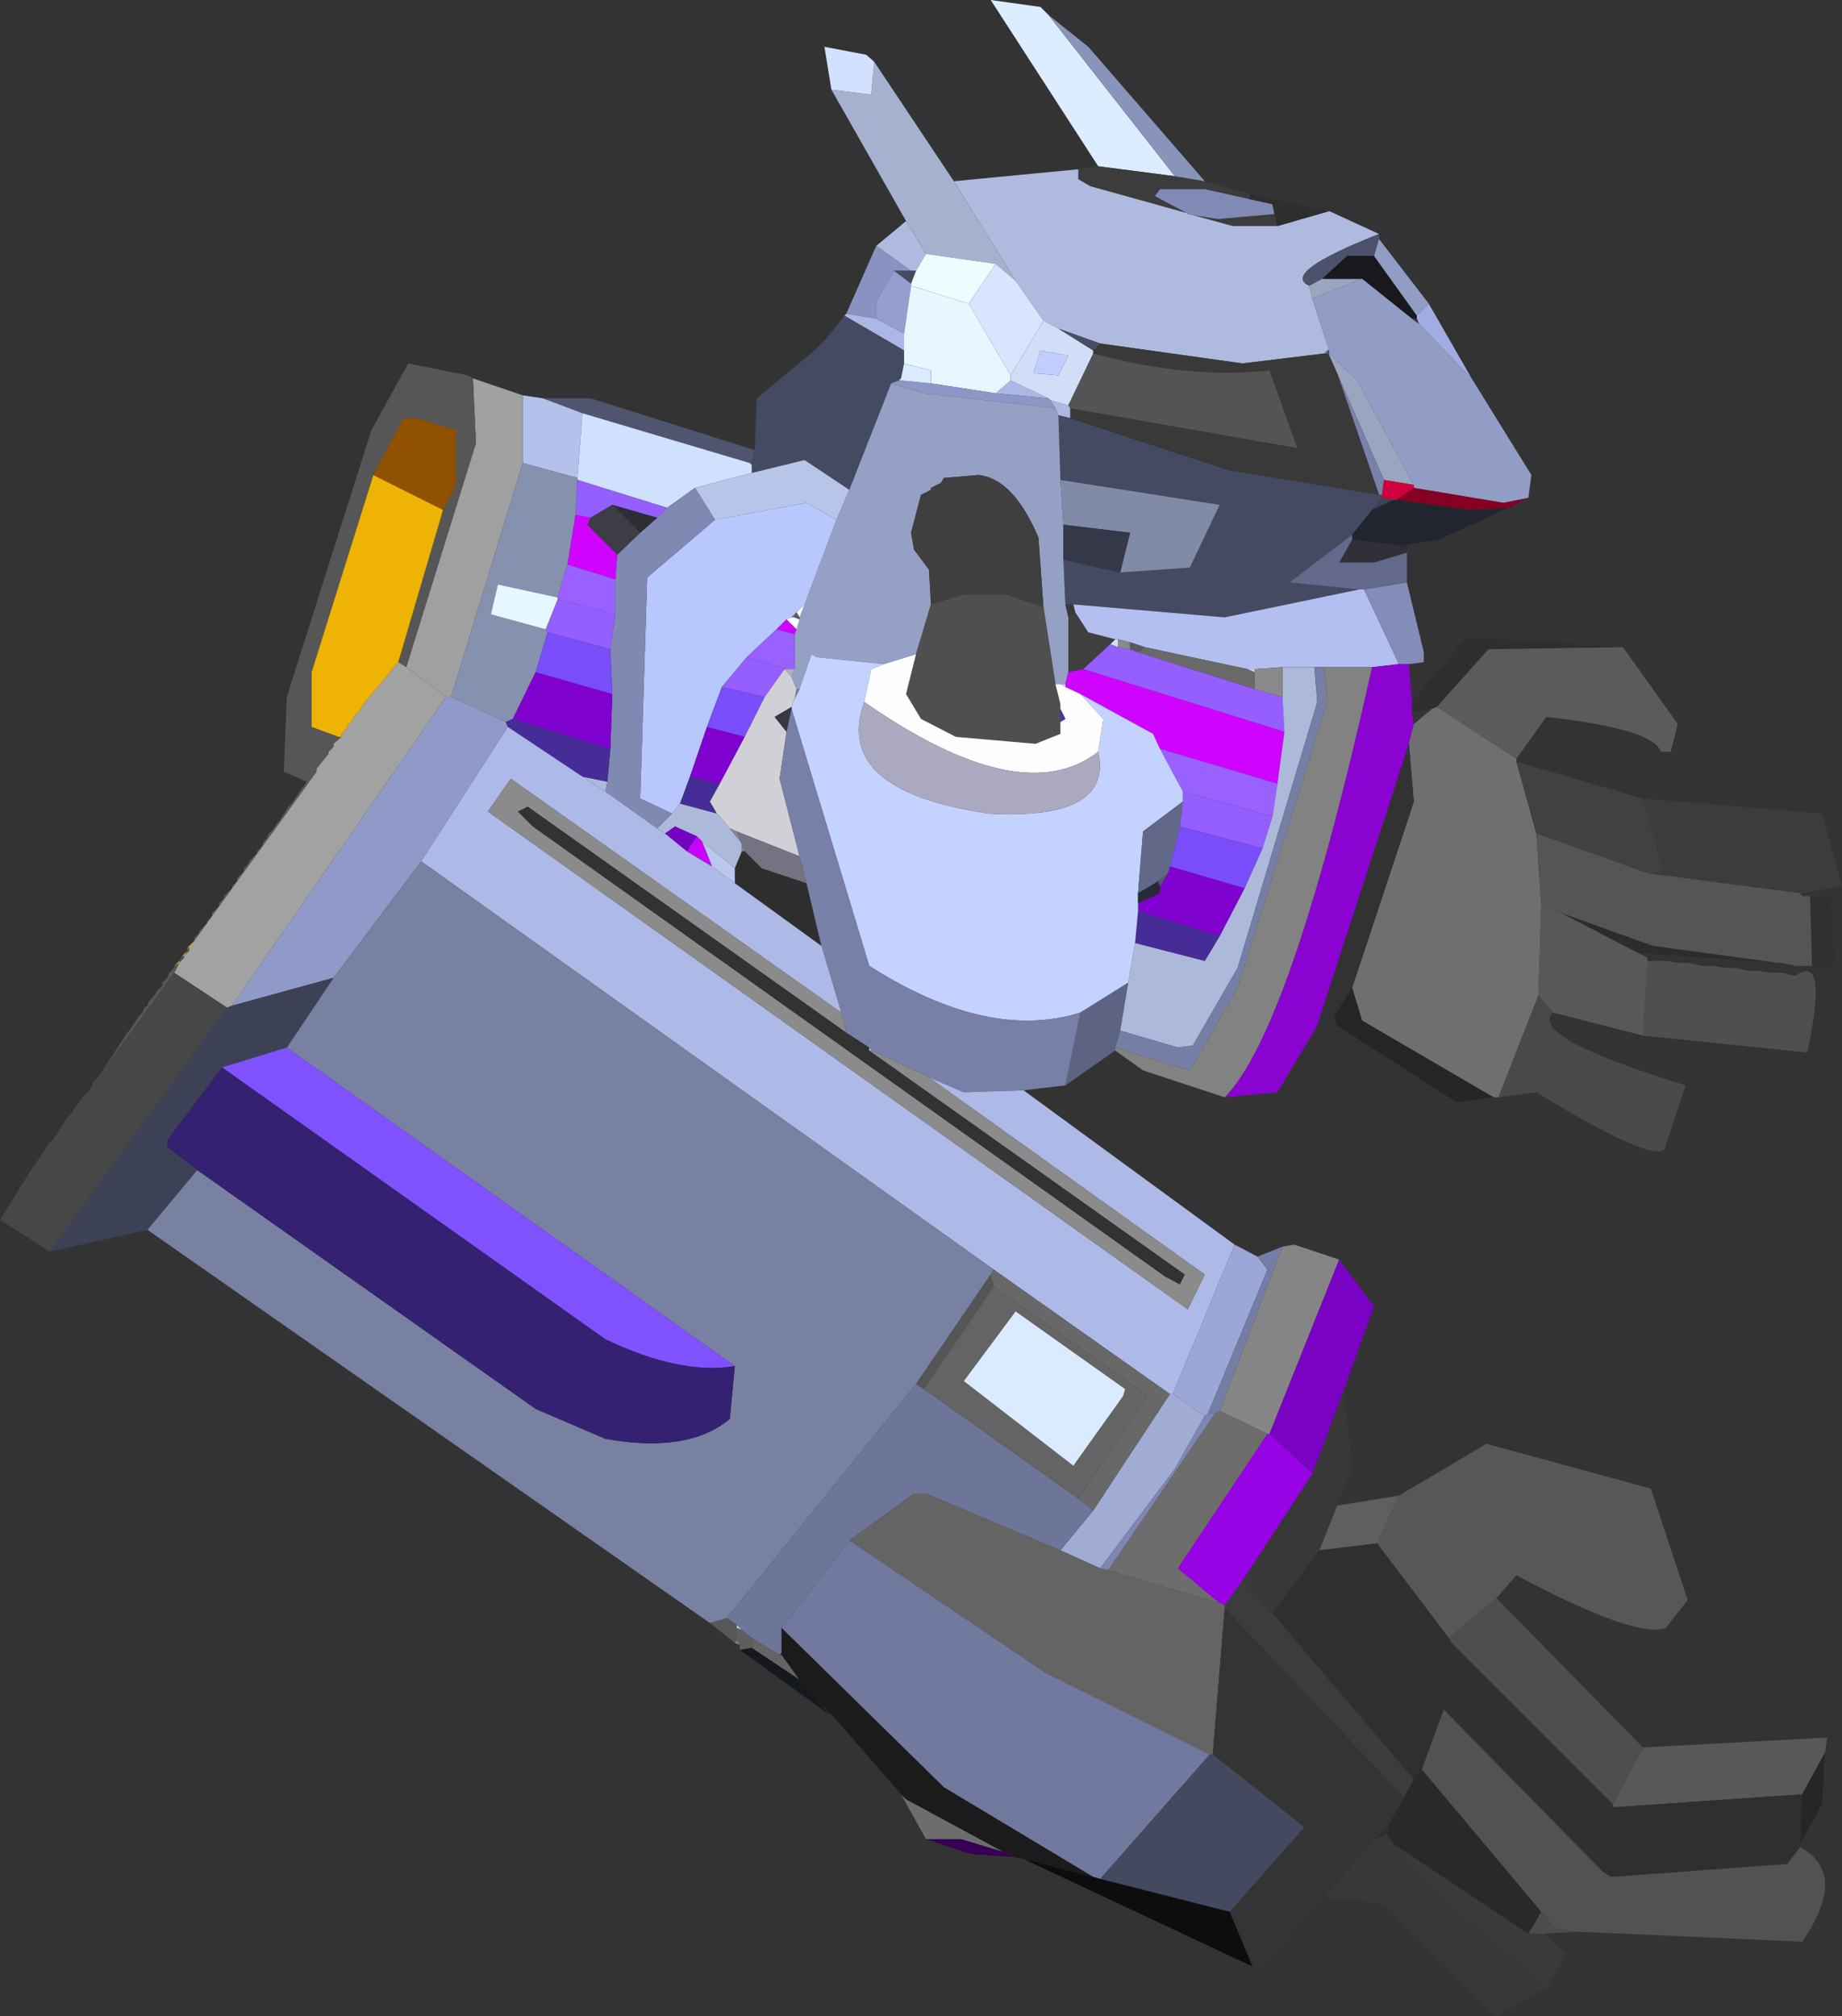 <?xml version="1.0" encoding="UTF-8" standalone="no"?>
<svg xmlns:xlink="http://www.w3.org/1999/xlink" height="101.25px" width="92.5px" xmlns="http://www.w3.org/2000/svg">
  <rect width="100%" height="100%" fill="#333333" stroke="none"/>
  <g transform="matrix(1.0, 0.0, 0.0, 1.0, -108.35, -58.0)">
    <path d="M167.35 66.85 L163.5 66.35 158.1 58.0 160.6 58.35 161.0 58.75 167.35 66.85" fill="#dcedff" fill-rule="evenodd" stroke="none"/>
    <path d="M167.35 66.85 L168.85 67.1 171.1 67.75 171.1 68.0 168.85 67.5 166.6 67.5 166.35 67.85 167.95 68.7 163.1 67.35 162.5 67.0 162.5 66.5 163.5 66.35 167.35 66.85 M168.25 68.8 L169.5 69.0 172.35 68.75 172.5 69.35 170.25 69.35 168.25 68.8 M190.85 98.1 L199.85 98.85 200.85 102.5 198.85 102.85 198.75 102.85 191.1 101.85 191.75 101.75 191.75 101.35 190.85 98.1 M172.25 139.0 L179.35 147.35 178.85 148.25 169.85 138.75 169.85 138.6 170.75 137.35 172.25 139.0" fill="#3c3c3c" fill-rule="evenodd" stroke="none"/>
    <path d="M162.5 66.5 L162.5 67.0 163.1 67.35 167.95 68.7 168.0 68.75 168.25 68.8 170.25 69.35 172.5 69.35 175.1 68.6 177.6 69.75 Q172.65 71.7 174.1 72.35 L174.25 73.0 175.1 75.6 175.0 75.6 174.85 75.75 170.75 76.25 163.6 75.25 161.5 74.5 160.75 74.1 159.35 72.1 156.25 67.1 162.5 66.5 M152.35 70.35 L153.85 69.1 154.85 70.75 154.35 71.6 154.1 71.6 152.35 70.35" fill="#aebbdf" fill-rule="evenodd" stroke="none"/>
    <path d="M153.85 69.1 L150.1 62.5 152.1 62.75 152.25 61.1 156.25 67.1 159.35 72.1 158.35 71.25 154.85 70.75 153.85 69.1" fill="#a5b1ce" fill-rule="evenodd" stroke="none"/>
    <path d="M150.1 62.5 L149.75 60.35 151.85 60.75 152.25 61.1 152.1 62.75 150.1 62.5" fill="#d1e1ff" fill-rule="evenodd" stroke="none"/>
    <path d="M150.85 73.75 L152.35 70.35 154.1 71.6 153.25 71.6 152.35 73.1 152.35 74.0 150.85 73.75" fill="#8993c1" fill-rule="evenodd" stroke="none"/>
    <path d="M150.75 73.85 L150.85 73.75 152.35 74.0 153.75 74.75 153.75 75.6 150.75 73.85 M162.1 79.0 L161.5 78.85 161.35 78.5 161.1 78.1 162.0 78.35 162.1 78.5 162.1 79.0 M161.0 78.0 L158.35 77.75 159.1 77.1 161.0 78.0" fill="#abb8e5" fill-rule="evenodd" stroke="none"/>
    <path d="M146.25 80.6 L146.35 78.0 149.25 75.6 149.85 75.0 150.75 73.85 153.75 75.6 153.75 76.25 153.6 77.0 153.5 77.1 153.1 77.25 151.0 82.6 148.75 81.1 146.1 81.75 146.1 81.35 146.1 81.25 146.25 80.6 M176.25 84.85 L173.1 87.25 176.6 87.6 169.85 89.0 162.25 88.35 161.85 88.35 161.75 86.1 164.6 86.75 168.1 86.5 169.6 83.35 161.6 82.1 161.5 78.85 162.1 79.0 170.0 81.6 177.6 82.85 177.75 82.85 177.75 83.0 177.25 83.6 176.25 84.85" fill="#444a61" fill-rule="evenodd" stroke="none"/>
    <path d="M135.6 78.0 L138.0 78.0 146.25 80.6 146.1 81.25 146.0 81.25 137.6 78.75 135.6 78.0" fill="#4f556f" fill-rule="evenodd" stroke="none"/>
    <path d="M134.6 77.85 L135.6 78.0 137.6 78.75 137.35 82.0 134.6 81.25 134.6 77.85" fill="#b4c1ea" fill-rule="evenodd" stroke="none"/>
    <path d="M132.1 77.0 L134.6 77.85 134.6 81.25 131.0 93.0 130.75 93.0 128.75 91.5 132.25 80.25 132.1 77.0" fill="#a0a0a0" fill-rule="evenodd" stroke="none"/>
    <path d="M123.75 97.25 L122.6 96.75 122.75 93.0 127.0 79.6 128.85 76.25 131.85 76.85 132.1 77.0 132.25 80.25 128.75 91.5 128.35 91.25 130.6 83.6 131.25 82.35 131.25 79.6 129.25 79.0 128.6 79.0 127.1 81.85 124.0 91.75 124.0 94.5 125.35 95.0 125.1 95.35 125.1 95.5 124.85 95.75 124.85 95.85 124.25 96.6 124.25 96.75 123.75 97.25" fill="#565656" fill-rule="evenodd" stroke="none"/>
    <path d="M118.1 105.25 L118.1 105.1 118.35 104.85 118.35 104.75 118.75 104.35 118.75 104.25 119.0 104.0 119.0 103.85 119.35 103.5 119.35 103.35 119.6 103.1 119.6 103.0 120.0 102.6 120.0 102.5 120.25 102.25 120.25 102.1 120.6 101.75 120.6 101.6 120.85 101.35 120.85 101.25 121.25 100.85 121.25 100.75 121.5 100.5 121.6 100.25 121.75 100.1 121.85 99.85 122.1 99.6 122.25 99.35 122.35 99.25 122.85 98.5 123.0 98.35 123.5 97.6 123.6 97.5 123.75 97.25 124.25 96.75 119.0 104.0 118.75 104.35 118.1 105.25 M125.5 95.0 L125.1 95.35 125.35 95.0 125.5 95.0 M117.85 105.75 L117.6 106.0 117.75 105.75 117.85 105.75 M117.6 106.1 L117.35 106.35 117.35 106.25 117.6 106.1" fill="#595959" fill-rule="evenodd" stroke="none"/>
    <path d="M128.35 91.25 L128.75 91.5 130.75 93.0 120.0 108.5 119.75 108.6 117.1 106.85 117.35 106.35 117.6 106.1 117.6 106.0 117.85 105.75 117.85 105.6 118.1 105.25 118.75 104.35 119.0 104.0 124.25 96.75 124.25 96.6 124.85 95.85 124.85 95.75 125.1 95.5 125.1 95.35 125.5 95.0 125.5 94.85 125.75 94.6 125.85 94.35 126.0 94.25 126.1 94.0 126.35 93.75 126.6 93.35 128.35 91.25" fill="#a2a2a2" fill-rule="evenodd" stroke="none"/>
    <path d="M127.1 81.85 L130.6 83.6 128.35 91.25 126.6 93.35 126.35 93.75 126.1 94.0 126.0 94.25 125.85 94.35 125.75 94.6 125.5 94.85 125.5 95.0 125.35 95.0 124.0 94.5 124.0 91.75 127.1 81.85" fill="#eeb303" fill-rule="evenodd" stroke="none"/>
    <path d="M127.1 81.85 L128.6 79.0 129.25 79.0 131.25 79.6 131.25 82.35 130.6 83.6 127.1 81.85" fill="#905201" fill-rule="evenodd" stroke="none"/>
    <path d="M168.85 67.1 L167.35 66.85 161.0 58.75 163.0 60.35 168.85 67.1" fill="#8994ba" fill-rule="evenodd" stroke="none"/>
    <path d="M167.95 68.7 L166.35 67.85 166.6 67.5 168.85 67.5 171.1 68.0 172.25 68.25 172.35 68.75 169.5 69.0 168.25 68.8 167.95 68.7 168.25 68.8 168.0 68.75 167.95 68.7" fill="#808ab5" fill-rule="evenodd" stroke="none"/>
    <path d="M171.1 68.0 L171.1 67.75 175.1 68.6 172.5 69.35 172.35 68.75 172.25 68.25 171.1 68.0 M179.25 93.25 L182.0 90.0 189.85 90.5 183.1 90.6 180.5 93.5 180.25 93.6 179.25 93.75 179.25 93.25 M148.85 102.35 L149.6 105.5 145.25 102.35 145.25 101.6 145.6 100.75 145.75 100.75 146.6 101.6 148.85 102.35" fill="#2e2e2e" fill-rule="evenodd" stroke="none"/>
    <path d="M177.35 70.85 L176.0 70.85 174.75 72.0 174.1 72.35 Q172.65 71.7 177.6 69.75 L177.6 70.0 177.35 70.85 M175.0 75.6 L175.1 75.6 175.1 75.75 175.1 75.85 175.0 75.75 175.0 75.6" fill="#4c526b" fill-rule="evenodd" stroke="none"/>
    <path d="M174.1 72.35 L174.75 72.0 176.75 72.0 174.25 73.0 174.1 72.35 M175.1 75.85 L175.1 75.75 176.5 77.1 179.35 82.35 177.85 82.1 175.5 76.75 175.1 75.85" fill="#9aa5bf" fill-rule="evenodd" stroke="none"/>
    <path d="M174.75 72.0 L176.0 70.85 177.35 70.85 179.5 73.85 179.5 74.0 179.25 74.0 176.75 72.0 174.75 72.0" fill="#19191d" fill-rule="evenodd" stroke="none"/>
    <path d="M177.35 70.85 L177.6 70.0 180.1 73.25 179.5 73.85 177.35 70.85 M176.75 72.0 L179.25 74.0 179.6 74.25 182.25 77.0 185.25 81.85 185.1 83.0 183.85 83.25 179.35 82.5 179.35 82.35 176.5 77.1 175.1 75.75 175.1 75.6 174.25 73.0 176.75 72.0" fill="#929dc5" fill-rule="evenodd" stroke="none"/>
    <path d="M179.5 74.0 L179.5 73.85 180.1 73.25 182.25 77.0 179.6 74.25 179.5 74.0" fill="#a1ade2" fill-rule="evenodd" stroke="none"/>
    <path d="M154.35 71.6 L154.1 72.25 153.25 71.6 154.1 71.6 154.35 71.6" fill="#454a61" fill-rule="evenodd" stroke="none"/>
    <path d="M154.1 72.25 L154.1 72.35 153.75 74.75 152.35 74.0 152.35 73.1 153.25 71.6 154.1 72.25" fill="#949fd0" fill-rule="evenodd" stroke="none"/>
    <path d="M154.1 72.25 L154.35 71.6 154.85 70.75 158.35 71.25 157.0 73.25 154.1 72.35 154.1 72.25" fill="#edfcff" fill-rule="evenodd" stroke="none"/>
    <path d="M157.0 73.25 L158.35 71.25 159.35 72.1 160.75 74.1 159.1 76.85 157.0 73.25" fill="#d7e5ff" fill-rule="evenodd" stroke="none"/>
    <path d="M154.1 72.35 L157.0 73.25 159.1 76.85 159.1 77.1 158.35 77.75 155.1 77.25 155.1 76.6 153.75 76.25 153.75 75.6 153.75 74.75 154.1 72.35" fill="#e6f7ff" fill-rule="evenodd" stroke="none"/>
    <path d="M163.25 75.6 L163.25 75.75 162.0 78.35 161.1 78.1 161.0 78.0 159.1 77.1 159.1 76.85 160.75 74.1 161.5 74.5 163.25 75.6 M161.5 76.85 L162.0 75.85 160.6 75.6 160.25 76.75 161.5 76.85" fill="#d2def8" fill-rule="evenodd" stroke="none"/>
    <path d="M179.25 74.0 L179.5 74.0 179.6 74.25 179.25 74.0" fill="#36363f" fill-rule="evenodd" stroke="none"/>
    <path d="M175.0 75.6 L175.0 75.75 174.85 75.75 175.0 75.6 M175.5 76.75 L177.85 82.1 177.75 82.85 177.6 82.85 175.5 76.75" fill="#7881a9" fill-rule="evenodd" stroke="none"/>
    <path d="M175.0 75.75 L175.1 75.85 175.5 76.75 177.6 82.85 170.0 81.6 162.1 79.0 162.1 78.5 173.5 80.5 172.1 76.6 Q168.05 77.05 163.25 75.75 L163.25 75.6 163.6 75.25 170.75 76.25 174.85 75.75 175.0 75.75" fill="#393939" fill-rule="evenodd" stroke="none"/>
    <path d="M163.6 75.25 L163.25 75.6 161.5 74.5 163.6 75.25" fill="#494e66" fill-rule="evenodd" stroke="none"/>
    <path d="M163.25 75.75 Q168.05 77.05 172.1 76.6 L173.5 80.5 162.1 78.5 162.0 78.35 163.25 75.75" fill="#545454" fill-rule="evenodd" stroke="none"/>
    <path d="M161.0 78.0 L161.1 78.1 161.35 78.5 154.75 77.75 153.1 77.25 153.5 77.1 153.6 77.1 155.1 77.25 158.35 77.75 161.0 78.0" fill="#8d97c6" fill-rule="evenodd" stroke="none"/>
    <path d="M177.85 82.1 L179.35 82.35 179.35 82.5 178.5 83.1 178.35 83.1 177.75 83.0 177.75 82.85 177.85 82.1" fill="#ce013e" fill-rule="evenodd" stroke="none"/>
    <path d="M155.1 77.25 L153.6 77.1 153.6 77.0 153.75 76.25 155.1 76.6 155.1 77.25" fill="#daeaff" fill-rule="evenodd" stroke="none"/>
    <path d="M153.6 77.1 L153.5 77.1 153.6 77.0 153.6 77.1" fill="#e1f1ff" fill-rule="evenodd" stroke="none"/>
    <path d="M161.5 76.85 L160.25 76.75 160.6 75.6 162.0 75.85 161.5 76.85" fill="#bfceff" fill-rule="evenodd" stroke="none"/>
    <path d="M185.1 83.0 L184.1 83.5 182.1 83.6 178.5 83.1 179.35 82.5 183.85 83.25 185.1 83.0" fill="#860024" fill-rule="evenodd" stroke="none"/>
    <path d="M161.5 78.85 L161.6 82.1 161.75 84.35 161.75 86.1 161.85 88.35 162.0 89.0 162.0 91.75 161.85 92.35 161.6 92.35 161.35 92.35 160.75 88.5 160.5 85.0 Q159.25 82.05 157.5 81.85 L155.75 82.0 155.6 82.25 155.1 82.5 155.1 82.6 154.6 82.85 154.1 84.75 154.25 85.6 155.0 86.6 155.1 88.35 154.35 90.85 152.75 91.35 149.35 91.0 149.1 90.85 148.5 92.6 148.35 92.6 148.1 92.0 148.25 91.6 148.25 89.85 148.35 89.6 148.5 89.1 148.5 89.0 148.75 88.35 150.35 84.1 151.0 82.6 153.1 77.25 154.75 77.75 161.35 78.5 161.5 78.85" fill="#95a0c5" fill-rule="evenodd" stroke="none"/>
    <path d="M164.1 90.35 L164.35 90.1 164.5 90.1 164.5 90.5 164.1 90.35 M137.35 82.1 L137.35 82.0 137.6 78.75 146.0 81.25 146.1 81.35 146.1 81.75 143.25 82.5 141.85 83.5 137.35 82.1" fill="#d0e0ff" fill-rule="evenodd" stroke="none"/>
    <path d="M137.35 82.0 L137.35 82.1 137.25 83.85 136.85 86.35 136.35 88.0 133.35 87.35 133.0 88.85 135.75 89.6 135.85 89.75 135.25 91.75 134.1 94.1 133.75 94.25 131.0 93.0 134.6 81.25 137.35 82.0" fill="#8690af" fill-rule="evenodd" stroke="none"/>
    <path d="M131.0 93.0 L133.75 94.25 133.85 94.5 129.5 101.25 125.1 107.1 120.0 108.5 130.75 93.0 131.0 93.0" fill="#8f9ac8" fill-rule="evenodd" stroke="none"/>
    <path d="M146.1 81.35 L146.0 81.25 146.1 81.25 146.1 81.35" fill="#636a8b" fill-rule="evenodd" stroke="none"/>
    <path d="M143.25 82.5 L146.1 81.75 148.75 81.1 151.0 82.6 150.35 84.1 148.85 83.25 144.25 84.1 143.25 82.5" fill="#b7c5e8" fill-rule="evenodd" stroke="none"/>
    <path d="M142.1 98.85 L140.5 98.1 140.85 87.0 144.25 84.1 148.85 83.25 150.35 84.1 148.75 88.35 148.35 88.75 148.25 88.85 148.1 89.0 147.85 89.1 147.35 89.6 145.85 91.0 144.6 92.5 143.85 94.5 143.0 97.0 142.5 98.35 142.1 98.85" fill="#b9c7ff" fill-rule="evenodd" stroke="none"/>
    <path d="M141.85 83.5 L143.25 82.5 144.25 84.1 140.85 87.0 140.5 98.1 142.1 98.85 141.35 99.6 138.75 97.75 138.85 97.25 139.0 95.6 139.1 92.85 139.0 90.6 139.25 88.85 139.25 87.1 139.35 85.85 140.5 84.75 141.35 84.0 141.85 83.5" fill="#8089b2" fill-rule="evenodd" stroke="none"/>
    <path d="M162.0 89.0 L162.35 88.75 163.0 89.75 164.35 90.1 164.1 90.35 162.75 91.6 162.0 91.75 162.0 89.0 M155.1 88.35 L155.0 86.6 154.25 85.6 154.1 84.75 154.6 82.85 155.1 82.6 155.1 82.5 155.6 82.25 155.75 82.0 157.5 81.85 Q159.25 82.05 160.5 85.0 L160.75 88.5 158.85 87.85 156.75 87.85 155.1 88.35" fill="#3f3f3f" fill-rule="evenodd" stroke="none"/>
    <path d="M191.5 106.25 L192.0 106.25 192.6 106.35 193.1 106.35 193.85 106.5 194.35 106.5 195.0 106.6 195.5 106.6 196.1 106.75 196.6 106.75 197.35 106.85 197.85 106.85 198.5 107.0 Q200.2 105.8 199.1 110.85 L190.85 110.0 191.1 106.25 191.5 106.25 M161.35 92.35 L161.6 93.35 161.6 93.6 161.6 94.25 161.6 94.85 160.35 95.35 156.35 95.0 154.6 94.1 153.85 92.85 154.35 90.85 155.1 88.35 156.75 87.85 158.85 87.85 160.75 88.5 161.35 92.35" fill="#4f4f4f" fill-rule="evenodd" stroke="none"/>
    <path d="M171.35 92.6 L172.75 93.0 172.85 94.75 162.75 91.6 164.1 90.35 164.5 90.5 165.1 90.6 165.5 90.75 171.35 92.6 M167.75 98.25 L167.75 97.75 172.25 99.0 171.75 100.6 167.6 99.5 167.75 98.25 M135.85 89.75 L135.75 89.6 136.35 88.1 139.25 88.85 139.0 90.6 135.85 89.75 M137.25 83.85 L137.35 82.1 141.85 83.5 141.35 84.0 139.1 83.35 138.0 84.0 137.25 83.85 M147.85 91.6 L147.75 91.6 146.75 93.0 144.6 92.5 145.85 91.0 147.85 91.6" fill="#955eff" fill-rule="evenodd" stroke="none"/>
    <path d="M161.6 82.1 L169.6 83.35 168.1 86.5 164.6 86.75 165.1 84.75 161.75 84.35 161.6 82.1" fill="#818aa6" fill-rule="evenodd" stroke="none"/>
    <path d="M164.6 86.75 L161.75 86.1 161.75 84.35 165.1 84.75 164.6 86.75" fill="#343849" fill-rule="evenodd" stroke="none"/>
    <path d="M185.85 155.1 L187.0 156.1 186.1 157.75 181.35 153.75 178.35 150.6 185.1 155.1 185.85 155.1 M161.85 88.35 L162.25 88.35 162.35 88.75 162.0 89.0 161.85 88.35" fill="#3a3a3a" fill-rule="evenodd" stroke="none"/>
    <path d="M176.6 87.6 L176.85 87.6 178.6 91.35 177.25 91.5 174.85 91.5 174.35 91.5 172.75 91.5 171.35 91.6 171.0 91.6 165.85 90.5 165.1 90.25 164.5 90.1 164.35 90.1 163.0 89.75 162.35 88.75 162.25 88.35 169.85 89.0 176.6 87.6" fill="#b2bff0" fill-rule="evenodd" stroke="none"/>
    <path d="M162.0 91.75 L162.75 91.6 172.85 94.75 172.5 97.35 166.6 95.6 166.25 94.85 162.6 92.85 161.85 92.5 161.85 92.35 162.0 91.75 M136.85 86.35 L137.25 83.85 138.0 84.0 137.85 84.35 139.35 85.85 139.25 87.1 136.85 86.35 M148.35 89.6 L148.25 89.85 147.35 89.6 147.85 89.1 148.35 89.6" fill="#cf04ff" fill-rule="evenodd" stroke="none"/>
    <path d="M166.6 95.6 L172.5 97.35 172.25 99.0 167.75 97.75 166.6 95.6 M136.35 88.0 L136.85 86.35 139.25 87.1 139.25 88.85 136.35 88.1 136.35 88.0 M148.25 89.85 L148.25 91.6 147.85 91.6 145.85 91.0 147.35 89.6 148.25 89.85" fill="#9961ff" fill-rule="evenodd" stroke="none"/>
    <path d="M135.75 89.6 L133.0 88.85 133.35 87.35 136.35 88.0 136.35 88.1 135.75 89.6" fill="#e5f7ff" fill-rule="evenodd" stroke="none"/>
    <path d="M177.75 83.0 L178.35 83.1 177.25 83.6 177.75 83.0" fill="#3c4155" fill-rule="evenodd" stroke="none"/>
    <path d="M184.1 83.5 L180.6 85.1 179.0 85.35 178.35 85.35 176.25 85.1 176.25 84.85 177.25 83.6 178.35 83.1 178.5 83.1 182.1 83.6 184.1 83.5" fill="#222530" fill-rule="evenodd" stroke="none"/>
    <path d="M140.5 84.75 L139.1 83.35 141.35 84.0 140.5 84.75" fill="#2d2d35" fill-rule="evenodd" stroke="none"/>
    <path d="M139.35 85.85 L137.85 84.35 138.0 84.0 139.1 83.35 140.5 84.75 139.35 85.85" fill="#3d3d47" fill-rule="evenodd" stroke="none"/>
    <path d="M179.0 85.35 L179.0 85.6 178.35 85.35 179.0 85.35" fill="#2a2a31" fill-rule="evenodd" stroke="none"/>
    <path d="M179.0 85.6 L179.0 85.75 177.35 86.25 175.6 86.25 176.25 85.1 178.35 85.35 179.0 85.6" fill="#303038" fill-rule="evenodd" stroke="none"/>
    <path d="M179.0 85.75 L179.0 87.25 176.85 87.6 176.6 87.6 173.1 87.25 176.25 84.85 176.25 85.1 175.6 86.25 177.35 86.25 179.0 85.75" fill="#62698a" fill-rule="evenodd" stroke="none"/>
    <path d="M172.75 93.0 L172.75 91.5 174.35 91.5 174.5 93.25 170.5 106.6 168.25 110.5 167.5 110.6 164.6 109.75 165.0 107.35 165.35 105.35 168.85 106.25 169.6 105.0 170.85 102.6 171.75 100.6 172.25 99.0 172.5 97.35 172.85 94.75 172.75 93.0 M138.85 97.25 L138.75 97.75 137.6 97.0 138.85 97.25 M141.35 99.6 L142.1 98.85 142.5 98.35 144.35 98.85 144.5 99.0 145.0 99.6 145.6 100.35 145.6 100.5 145.6 100.75 145.25 101.6 143.6 100.25 143.35 100.0 142.25 99.5 141.75 99.85 141.35 99.6" fill="#adb9db" fill-rule="evenodd" stroke="none"/>
    <path d="M169.6 105.0 L168.85 106.25 165.35 105.35 165.5 103.75 169.6 105.0 M133.75 94.25 L134.1 94.1 139.0 95.6 138.85 97.25 137.6 97.0 133.85 94.5 133.75 94.25 M142.5 98.35 L143.0 97.0 144.5 97.35 144.0 98.25 144.35 98.85 142.5 98.35" fill="#462c97" fill-rule="evenodd" stroke="none"/>
    <path d="M170.85 102.6 L169.6 105.0 165.5 103.75 165.5 103.35 166.6 102.85 166.6 102.5 167.0 101.85 167.1 101.5 170.85 102.6 M134.1 94.1 L135.25 91.75 139.1 92.85 139.0 95.6 134.1 94.1 M144.5 97.35 L143.0 97.0 143.85 94.5 145.75 95.0 144.5 97.35" fill="#7f02cf" fill-rule="evenodd" stroke="none"/>
    <path d="M167.6 99.5 L171.75 100.6 170.85 102.6 167.1 101.5 167.6 99.5 M135.25 91.75 L135.85 89.75 139.0 90.6 139.1 92.85 135.25 91.75 M144.6 92.5 L146.75 93.0 145.75 95.0 143.85 94.5 144.6 92.5" fill="#7a4dfa" fill-rule="evenodd" stroke="none"/>
    <path d="M148.75 88.35 L148.5 89.0 148.35 88.75 148.75 88.35 M148.5 89.1 L148.35 89.6 147.85 89.1 148.1 89.0 148.25 89.0 148.5 89.1" fill="#ffffff" fill-rule="evenodd" stroke="none"/>
    <path d="M148.25 88.85 L148.25 89.0 148.1 89.0 148.25 88.85" fill="#767584" fill-rule="evenodd" stroke="none"/>
    <path d="M148.5 89.0 L148.5 89.1 148.25 89.0 148.25 88.85 148.35 88.75 148.5 89.0" fill="#5b5b67" fill-rule="evenodd" stroke="none"/>
    <path d="M179.0 87.25 L179.85 90.75 179.85 91.25 179.1 91.35 178.6 91.35 176.85 87.6 179.0 87.25" fill="#838db9" fill-rule="evenodd" stroke="none"/>
    <path d="M179.1 91.35 L179.25 93.25 179.25 93.75 179.35 94.35 179.1 95.35 174.5 109.5 172.5 112.85 169.85 113.1 Q173.2 109.7 177.25 91.5 L178.6 91.35 179.1 91.35" fill="#8a03d1" fill-rule="evenodd" stroke="none"/>
    <path d="M189.85 90.5 L192.6 94.35 192.25 95.75 191.75 95.75 Q191.4 94.6 186.0 94.0 L184.5 96.1 180.5 93.5 183.1 90.6 189.85 90.5" fill="#5b5b5b" fill-rule="evenodd" stroke="none"/>
    <path d="M184.5 96.1 L184.5 96.25 185.5 99.85 185.75 103.5 185.6 108.0 183.6 113.1 183.35 113.1 176.75 109.25 176.25 107.6 179.35 98.25 179.1 95.35 179.35 94.35 180.25 93.6 180.5 93.5 184.5 96.1" fill="#6f6f6f" fill-rule="evenodd" stroke="none"/>
    <path d="M179.25 93.75 L180.25 93.6 179.35 94.35 179.25 93.75" fill="#353535" fill-rule="evenodd" stroke="none"/>
    <path d="M148.25 91.6 L148.1 92.0 147.75 91.6 147.85 91.6 148.25 91.6" fill="#b0afbb" fill-rule="evenodd" stroke="none"/>
    <path d="M171.35 92.6 L171.35 91.75 171.35 91.6 172.75 91.5 172.75 93.0 171.35 92.6 M164.5 90.1 L165.1 90.25 165.1 90.6 164.5 90.5 164.5 90.1" fill="#898989" fill-rule="evenodd" stroke="none"/>
    <path d="M162.6 92.85 L166.25 94.85 166.6 95.6 167.75 97.75 167.75 98.25 165.75 99.75 165.5 102.85 165.5 103.35 165.5 103.75 165.35 105.35 165.0 107.35 162.6 108.85 Q157.95 110.3 152.0 106.5 L148.1 93.6 148.1 93.5 148.25 93.1 148.5 92.6 149.1 90.85 149.35 91.0 152.75 91.35 152.1 91.6 151.75 93.25 Q150.15 97.7 158.0 98.85 164.25 99.2 163.5 95.75 L163.75 94.1 162.6 92.85 M161.85 92.5 L161.6 92.35 161.85 92.35 161.85 92.5" fill="#c3d2ff" fill-rule="evenodd" stroke="none"/>
    <path d="M162.6 92.85 L163.75 94.1 163.5 95.75 Q159.65 98.75 151.75 93.25 L152.1 91.6 152.75 91.35 154.35 90.85 153.85 92.85 154.6 94.1 156.35 95.0 160.35 95.35 161.6 94.85 161.6 94.25 161.85 94.1 161.6 93.6 161.6 93.35 161.35 92.35 161.6 92.35 161.85 92.5 162.6 92.85" fill="#fefdff" fill-rule="evenodd" stroke="none"/>
    <path d="M161.6 93.6 L161.85 94.1 161.6 94.25 161.6 93.6" fill="#4f32ab" fill-rule="evenodd" stroke="none"/>
    <path d="M165.85 90.5 L165.5 90.75 165.1 90.6 165.1 90.25 165.85 90.5" fill="#5a5a5a" fill-rule="evenodd" stroke="none"/>
    <path d="M171.35 91.75 L171.35 92.6 165.5 90.75 165.85 90.5 171.0 91.6 171.35 91.75" fill="#696969" fill-rule="evenodd" stroke="none"/>
    <path d="M171.35 91.6 L171.35 91.75 171.0 91.6 171.35 91.6" fill="#ceddff" fill-rule="evenodd" stroke="none"/>
    <path d="M148.35 92.6 L148.5 92.6 148.25 93.1 148.35 92.6" fill="#737ca2" fill-rule="evenodd" stroke="none"/>
    <path d="M148.1 92.0 L148.35 92.6 148.25 93.1 148.1 93.5 147.25 94.0 147.85 94.75 147.5 97.1 148.5 101.0 145.35 99.75 145.0 99.6 144.5 99.0 144.35 98.85 144.0 98.25 144.5 97.35 145.75 95.0 146.75 93.0 147.75 91.6 148.1 92.0" fill="#d1d0d6" fill-rule="evenodd" stroke="none"/>
    <path d="M151.75 93.25 Q159.65 98.75 163.5 95.75 164.25 99.2 158.0 98.85 150.15 97.7 151.75 93.25" fill="#aba9bf" fill-rule="evenodd" stroke="none"/>
    <path d="M174.35 91.5 L174.85 91.5 175.0 93.25 170.5 107.6 168.1 111.75 164.35 110.6 164.6 109.75 167.5 110.6 168.25 110.5 170.5 106.6 174.5 93.25 174.35 91.5" fill="#757ea5" fill-rule="evenodd" stroke="none"/>
    <path d="M164.35 110.75 L161.85 112.5 162.6 108.85 165.0 107.35 164.6 109.75 164.35 110.6 164.35 110.75" fill="#5d6483" fill-rule="evenodd" stroke="none"/>
    <path d="M166.6 102.5 L166.6 102.85 165.5 103.35 165.5 102.85 166.5 102.25 166.6 102.5" fill="#272a38" fill-rule="evenodd" stroke="none"/>
    <path d="M167.0 101.85 L166.6 102.5 166.5 102.25 167.0 101.85" fill="#525974" fill-rule="evenodd" stroke="none"/>
    <path d="M167.75 98.25 L167.6 99.5 167.1 101.5 167.0 101.85 166.5 102.25 165.5 102.85 165.75 99.75 167.75 98.25" fill="#616888" fill-rule="evenodd" stroke="none"/>
    <path d="M169.85 113.1 L165.75 111.75 164.35 110.75 164.35 110.6 168.1 111.75 170.5 107.6 175.0 93.25 174.85 91.5 177.25 91.5 Q173.2 109.7 169.85 113.1" fill="#828282" fill-rule="evenodd" stroke="none"/>
    <path d="M175.35 109.0 L174.5 109.5 179.1 95.35 179.35 98.25 176.25 107.6 175.35 109.0 M152.0 110.75 L167.85 122.0 167.6 122.5 166.85 122.1 135.1 99.5 134.35 98.75 134.85 98.5 150.85 109.85 152.0 110.6 152.0 110.75" fill="#323232" fill-rule="evenodd" stroke="none"/>
    <path d="M183.35 113.1 L181.5 113.35 175.5 109.5 175.35 109.0 176.25 107.6 176.75 109.25 183.35 113.1" fill="#252525" fill-rule="evenodd" stroke="none"/>
    <path d="M147.85 94.75 L147.25 94.0 148.1 93.5 148.1 93.6 147.85 94.75" fill="#383842" fill-rule="evenodd" stroke="none"/>
    <path d="M161.85 112.5 L159.75 112.75 156.75 112.85 155.0 112.1 154.85 112.0 152.1 110.75 152.0 110.6 150.85 109.85 150.6 108.85 149.6 105.5 148.85 102.35 148.5 101.0 147.5 97.1 147.85 94.75 148.1 93.6 152.0 106.5 Q157.95 110.3 162.6 108.85 L161.85 112.5" fill="#7880a8" fill-rule="evenodd" stroke="none"/>
    <path d="M159.75 112.75 L170.35 120.5 167.25 128.0 167.1 128.0 158.25 121.75 129.5 101.25 133.85 94.5 137.6 97.0 138.75 97.75 141.35 99.6 141.75 99.85 142.85 100.75 144.1 101.5 145.25 102.35 149.6 105.5 150.6 108.85 134.0 97.1 132.85 98.75 168.0 123.75 168.85 122.0 155.0 112.1 156.75 112.85 159.75 112.75" fill="#adbae8" fill-rule="evenodd" stroke="none"/>
    <path d="M144.0 139.5 L115.75 119.75 118.25 116.75 135.25 128.75 138.75 130.25 Q142.9 131.0 145.0 129.25 L145.25 126.6 122.75 110.6 125.1 107.1 129.5 101.25 158.25 121.75 158.1 122.0 154.35 127.5 144.85 139.25 144.0 139.5" fill="#7881a2" fill-rule="evenodd" stroke="none"/>
    <path d="M115.75 119.75 L110.85 120.85 119.75 108.6 120.0 108.5 125.1 107.1 122.75 110.6 119.5 111.6 116.75 115.25 116.75 115.6 118.25 116.75 115.75 119.75" fill="#3d4155" fill-rule="evenodd" stroke="none"/>
    <path d="M148.5 101.0 L148.85 102.35 146.6 101.6 145.75 100.75 145.6 100.5 145.6 100.35 145.35 99.75 148.5 101.0" fill="#747382" fill-rule="evenodd" stroke="none"/>
    <path d="M145.6 100.35 L145.0 99.6 145.35 99.75 145.6 100.35 M145.75 100.75 L145.6 100.75 145.6 100.5 145.75 100.75" fill="#868590" fill-rule="evenodd" stroke="none"/>
    <path d="M184.5 96.25 L190.85 98.1 191.75 101.35 191.75 101.75 191.1 101.85 185.5 99.85 184.5 96.25" fill="#414141" fill-rule="evenodd" stroke="none"/>
    <path d="M198.85 103.0 L199.25 103.0 199.35 106.5 198.5 106.5 197.85 106.35 197.6 106.35 191.35 105.5 186.75 103.85 185.75 103.5 185.5 99.85 191.1 101.85 198.75 102.85 198.85 103.0 M158.1 122.0 L158.25 122.6 154.75 127.75 154.35 127.5 158.1 122.0" fill="#555555" fill-rule="evenodd" stroke="none"/>
    <path d="M117.1 106.5 L117.35 106.25 117.35 106.35 117.1 106.5 M117.5 106.0 L117.75 105.75 117.6 106.0 117.5 106.0 M117.75 105.6 L118.1 105.25 117.85 105.6 117.75 105.6" fill="#e7ac03" fill-rule="evenodd" stroke="none"/>
    <path d="M178.6 133.1 L183.0 130.5 191.25 132.75 193.1 138.35 192.0 139.75 Q190.5 140.3 184.5 137.1 L183.5 138.25 181.1 140.25 177.5 135.5 178.6 133.1 M145.25 140.5 L144.0 139.5 144.85 139.25 145.35 139.6 145.35 139.75 145.35 140.35 145.25 140.5 M113.35 112.0 L114.75 109.85 114.85 109.75 115.35 109.0 115.5 108.85 115.6 108.6 115.75 108.5 115.85 108.25 116.1 108.0 116.25 107.75 116.5 107.5 116.5 107.35 116.75 107.1 116.85 106.85 117.1 106.6 117.1 106.5 117.35 106.35 117.1 106.85 113.35 112.0 M117.35 106.25 L117.5 106.0 117.6 106.0 117.6 106.1 117.35 106.25 M117.75 105.75 L117.75 105.6 117.85 105.6 117.85 105.75 117.75 105.75" fill="#575757" fill-rule="evenodd" stroke="none"/>
    <path d="M141.75 99.85 L142.25 99.5 143.35 100.0 142.85 100.75 141.75 99.85" fill="#7602c1" fill-rule="evenodd" stroke="none"/>
    <path d="M145.25 101.6 L145.25 102.35 144.1 101.5 143.6 100.25 145.25 101.6" fill="#bac8ed" fill-rule="evenodd" stroke="none"/>
    <path d="M142.85 100.75 L143.35 100.0 143.6 100.25 144.1 101.5 142.85 100.75" fill="#c504ff" fill-rule="evenodd" stroke="none"/>
    <path d="M150.85 109.85 L134.85 98.5 134.35 98.75 135.1 99.5 166.85 122.1 167.6 122.5 167.85 122.0 152.0 110.75 152.1 110.75 154.85 112.0 155.0 112.1 168.85 122.0 168.0 123.75 132.85 98.75 134.0 97.1 150.6 108.85 150.85 109.85" fill="#8b8b8b" fill-rule="evenodd" stroke="none"/>
    <path d="M152.0 110.75 L152.0 110.6 152.1 110.75 152.0 110.75" fill="#c9d8ff" fill-rule="evenodd" stroke="none"/>
    <path d="M198.85 102.85 L198.85 103.0 198.75 102.85 198.85 102.85 M175.85 127.75 L176.25 131.75 175.5 133.6 174.6 135.85 172.25 139.0 170.75 137.35 174.25 132.0 175.85 127.75 M186.1 157.75 L183.5 159.25 177.85 153.6 174.85 153.25 177.35 150.35 178.0 150.1 178.35 150.6 181.35 153.75 186.1 157.75" fill="#383838" fill-rule="evenodd" stroke="none"/>
    <path d="M199.25 103.0 L200.25 103.1 200.5 106.25 200.35 106.6 199.35 106.5 199.25 103.0 M150.25 144.25 L150.0 144.1 149.5 143.5 150.25 144.25 M180.85 143.85 L181.25 140.5 189.35 148.6 189.35 148.75 188.85 152.0 180.85 143.85" fill="#303030" fill-rule="evenodd" stroke="none"/>
    <path d="M197.6 106.35 L190.6 105.85 186.75 103.85 191.35 105.5 197.6 106.35" fill="#2c2c2c" fill-rule="evenodd" stroke="none"/>
    <path d="M190.6 105.85 L191.1 106.1 191.1 106.25 190.85 110.0 186.35 108.85 185.6 108.0 185.75 103.5 186.75 103.85 190.6 105.85 M190.85 145.75 L200.1 145.25 200.0 146.0 198.85 148.1 189.35 148.75 189.35 148.6 190.85 145.75" fill="#585858" fill-rule="evenodd" stroke="none"/>
    <path d="M186.35 108.85 Q185.05 110.05 193.0 112.5 L192.0 115.5 Q192.0 116.8 185.5 112.85 L183.6 113.1 185.6 108.0 186.35 108.85" fill="#494949" fill-rule="evenodd" stroke="none"/>
    <path d="M191.1 106.1 L191.5 106.25 191.1 106.25 191.1 106.1" fill="#2d2d2d" fill-rule="evenodd" stroke="none"/>
    <path d="M110.85 120.85 L108.35 119.25 110.0 116.6 110.1 116.5 110.85 115.35 111.0 115.25 111.75 114.1 112.0 113.85 112.1 113.6 112.35 113.35 112.35 113.25 112.75 112.85 113.0 112.5 113.0 112.35 113.35 112.0 117.1 106.85 119.75 108.6 110.85 120.85" fill="#474747" fill-rule="evenodd" stroke="none"/>
    <path d="M122.75 110.6 L145.25 126.6 Q142.5 127.05 138.75 125.25 L119.5 111.6 122.75 110.6" fill="#8051ff" fill-rule="evenodd" stroke="none"/>
    <path d="M145.25 126.6 L145.0 129.25 Q142.9 131.0 138.75 130.25 L135.25 128.75 118.25 116.75 116.75 115.6 116.75 115.25 119.5 111.6 138.75 125.25 Q142.5 127.05 145.25 126.6" fill="#342172" fill-rule="evenodd" stroke="none"/>
    <path d="M170.35 120.5 L171.5 121.1 172.0 121.75 169.0 129.0 168.85 129.1 167.25 128.0 170.35 120.5" fill="#9ba7d7" fill-rule="evenodd" stroke="none"/>
    <path d="M167.25 128.0 L168.85 129.1 167.35 131.75 163.6 136.75 161.6 135.85 163.25 133.85 167.1 128.0 167.25 128.0" fill="#a0acd4" fill-rule="evenodd" stroke="none"/>
    <path d="M163.25 133.85 L162.5 133.25 166.0 128.1 158.25 122.6 158.1 122.0 158.25 121.75 167.1 128.0 163.25 133.85" fill="#686868" fill-rule="evenodd" stroke="none"/>
    <path d="M162.5 133.25 L163.25 133.85 161.6 135.85 154.85 133.0 154.25 133.0 151.0 135.35 147.6 139.75 147.6 141.0 147.5 141.1 146.1 140.25 145.6 139.85 145.35 139.6 144.85 139.25 154.35 127.5 154.75 127.75 162.5 133.25" fill="#6d7599" fill-rule="evenodd" stroke="none"/>
    <path d="M172.75 120.6 L173.35 120.5 175.6 121.25 172.1 130.0 172.0 130.0 169.6 128.85 172.75 120.6" fill="#858585" fill-rule="evenodd" stroke="none"/>
    <path d="M171.5 121.1 L172.75 120.6 169.6 128.85 169.35 129.0 169.0 129.0 172.0 121.75 171.5 121.1" fill="#747da3" fill-rule="evenodd" stroke="none"/>
    <path d="M169.0 129.0 L169.35 129.0 164.0 136.85 163.6 136.75 167.35 131.75 168.85 129.1 169.0 129.0" fill="#7e87b1" fill-rule="evenodd" stroke="none"/>
    <path d="M154.85 150.35 L153.6 148.1 153.85 148.35 158.75 151.0 156.6 150.35 154.85 150.35 M169.35 129.0 L169.6 128.85 172.0 130.0 167.5 136.75 169.6 138.5 164.0 136.85 169.35 129.0" fill="#6d6d6d" fill-rule="evenodd" stroke="none"/>
    <path d="M175.6 121.25 L177.35 123.6 175.85 127.75 174.25 132.0 172.1 130.0 175.6 121.25" fill="#7902c5" fill-rule="evenodd" stroke="none"/>
    <path d="M172.0 130.0 L172.1 130.0 174.25 132.0 170.75 137.35 169.85 138.6 169.6 138.5 167.5 136.75 172.0 130.0" fill="#9703e5" fill-rule="evenodd" stroke="none"/>
    <path d="M164.85 127.75 L159.35 123.85 156.75 127.35 162.25 131.6 164.75 128.1 164.85 127.75 M158.25 122.6 L166.0 128.1 162.5 133.25 154.75 127.75 158.25 122.6 M146.1 140.25 L147.5 141.1 147.6 141.1 148.5 142.35 146.1 140.75 146.1 140.25 M151.0 135.35 L154.25 133.0 154.85 133.0 161.6 135.85 163.6 136.75 164.0 136.85 169.6 138.5 169.85 138.6 169.85 138.75 169.25 146.1 169.1 146.1 160.85 142.0 151.0 135.35" fill="#646464" fill-rule="evenodd" stroke="none"/>
    <path d="M164.85 127.75 L164.75 128.1 162.25 131.6 156.75 127.35 159.35 123.85 164.85 127.75" fill="#daebff" fill-rule="evenodd" stroke="none"/>
    <path d="M175.5 133.6 L178.6 133.1 177.5 135.5 174.6 135.85 175.5 133.6" fill="#5f5f5f" fill-rule="evenodd" stroke="none"/>
    <path d="M183.5 138.25 L190.85 145.75 189.35 148.6 181.25 140.5 181.1 140.25 183.5 138.25" fill="#4e4e4e" fill-rule="evenodd" stroke="none"/>
    <path d="M198.75 150.6 L198.75 150.75 198.1 151.6 189.25 152.25 188.85 152.0 189.35 148.75 198.85 148.1 198.75 150.6 M174.6 135.85 L177.5 135.5 181.1 140.25 181.25 140.5 180.85 143.85 179.75 146.85 179.35 147.35 172.25 139.0 174.6 135.85 M178.1 149.6 L178.0 150.1 177.35 150.35 178.1 149.6" fill="#2f2f2f" fill-rule="evenodd" stroke="none"/>
    <path d="M147.6 139.75 L151.0 135.35 160.85 142.0 169.1 146.1 163.6 152.35 163.25 152.25 155.75 147.75 147.6 139.75" fill="#71799f" fill-rule="evenodd" stroke="none"/>
    <path d="M159.75 151.35 L159.25 151.25 158.85 151.0 158.75 151.0 153.85 148.35 153.6 148.1 150.25 144.25 149.5 143.5 148.75 142.6 148.5 142.35 147.6 141.1 147.6 141.0 147.6 139.75 155.75 147.75 163.25 152.25 159.75 151.35" fill="#1b1b1b" fill-rule="evenodd" stroke="none"/>
    <path d="M179.35 147.35 L179.75 146.85 185.75 154.0 185.1 155.1 178.35 150.6 178.0 150.1 178.1 149.6 178.85 148.25 179.35 147.35 M147.5 141.1 L147.6 141.0 147.6 141.1 147.5 141.1" fill="#292929" fill-rule="evenodd" stroke="none"/>
    <path d="M174.85 153.25 L171.6 157.0 171.25 156.75 170.1 154.0 173.85 149.75 169.25 146.1 169.85 138.75 178.85 148.25 178.1 149.6 177.35 150.35 174.85 153.25" fill="#343434" fill-rule="evenodd" stroke="none"/>
    <path d="M169.25 146.1 L173.85 149.75 170.1 154.0 163.6 152.35 169.1 146.1 169.25 146.1" fill="#444960" fill-rule="evenodd" stroke="none"/>
    <path d="M171.25 156.75 L159.75 151.35 163.25 152.25 163.6 152.35 170.1 154.0 171.25 156.75" fill="#0d0d0d" fill-rule="evenodd" stroke="none"/>
    <path d="M198.75 150.75 Q201.2 152.1 198.85 155.5 L187.6 155.0 186.5 154.85 185.75 154.0 179.75 146.85 180.85 143.85 188.85 152.0 189.25 152.25 198.1 151.6 198.75 150.75" fill="#525252" fill-rule="evenodd" stroke="none"/>
    <path d="M145.35 139.6 L145.6 139.85 145.35 139.75 145.35 139.6" fill="#c3d2e4" fill-rule="evenodd" stroke="none"/>
    <path d="M145.5 140.85 L145.5 140.6 145.35 140.35 145.35 139.75 145.6 139.85 146.1 140.25 146.1 140.75 145.5 140.85" fill="#5e5e5e" fill-rule="evenodd" stroke="none"/>
    <path d="M145.5 140.6 L145.25 140.5 145.35 140.35 145.5 140.6" fill="#838383" fill-rule="evenodd" stroke="none"/>
    <path d="M150.0 144.1 L145.5 140.85 146.1 140.75 148.5 142.35 148.75 142.6 149.5 143.5 150.0 144.1" fill="#16181f" fill-rule="evenodd" stroke="none"/>
    <path d="M200.0 146.0 L199.85 148.6 198.75 150.6 198.85 148.1 200.0 146.0" fill="#262626" fill-rule="evenodd" stroke="none"/>
    <path d="M159.25 151.25 L157.1 151.1 154.85 150.35 156.6 150.35 158.75 151.0 158.85 151.0 159.25 151.25" fill="#350156" fill-rule="evenodd" stroke="none"/>
    <path d="M187.6 155.0 L185.85 155.1 185.1 155.1 185.75 154.0 186.5 154.85 187.6 155.0" fill="#4c4c4c" fill-rule="evenodd" stroke="none"/>
  </g>
</svg>
